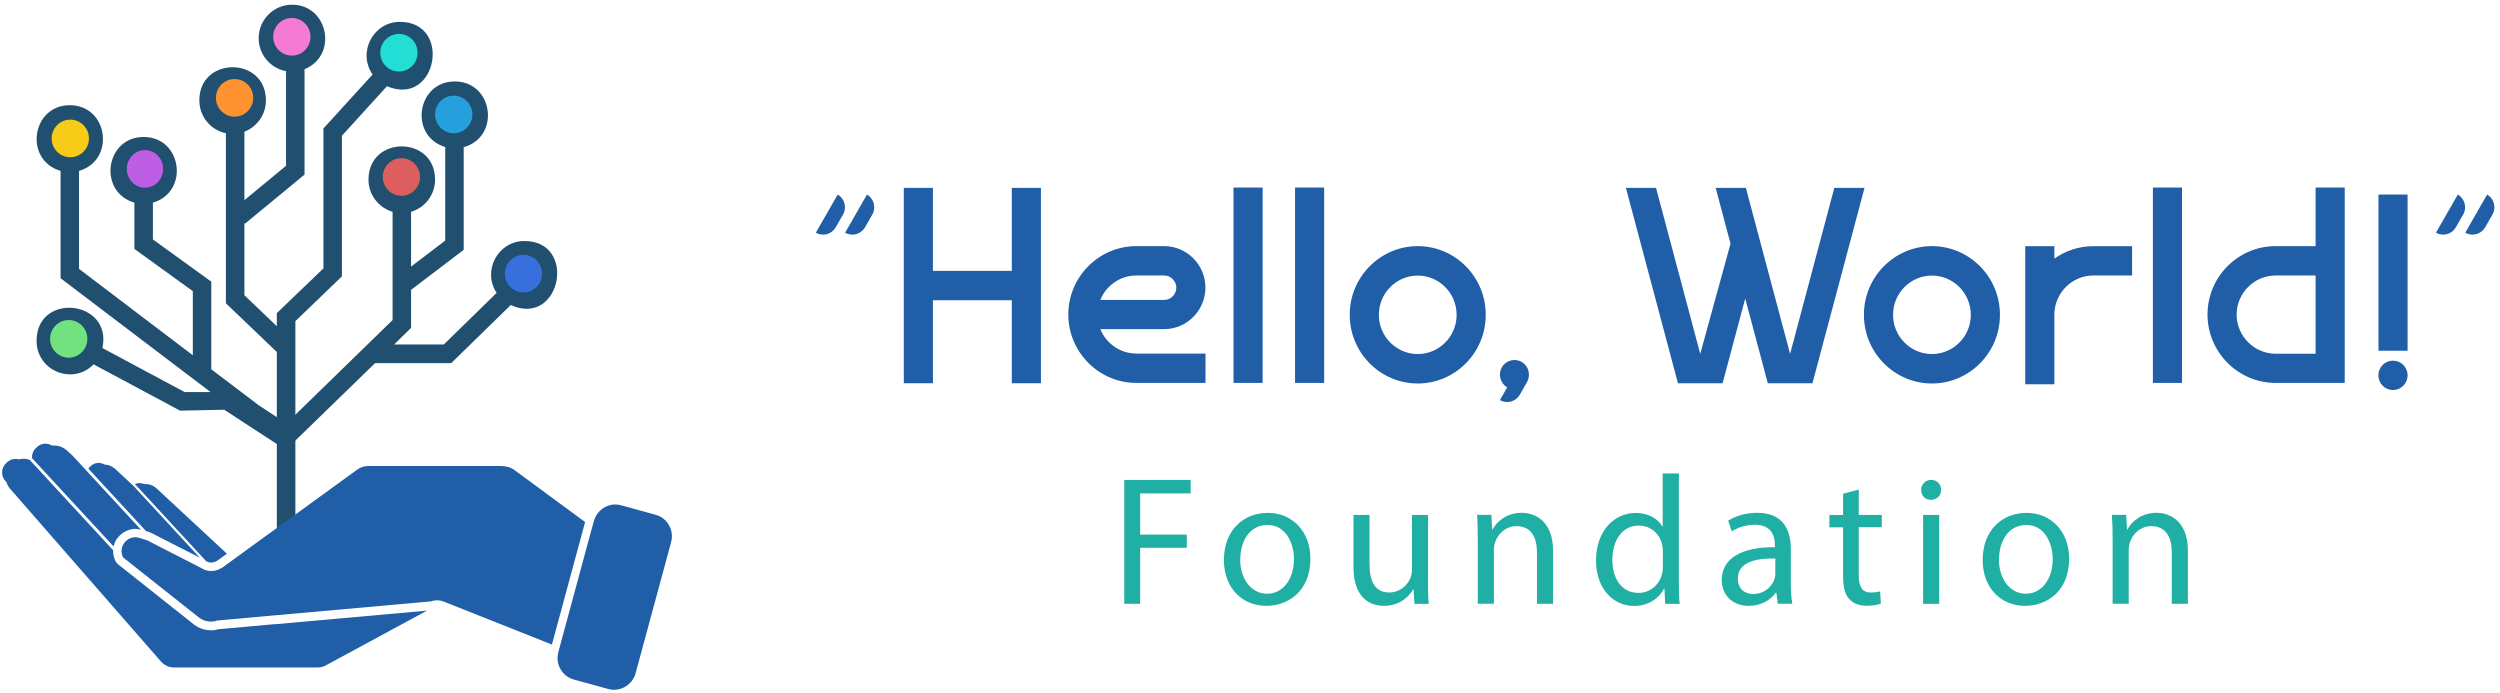 <svg xmlns="http://www.w3.org/2000/svg" width="303" height="84" viewBox="0 0 303 84" fill="none"><path d="M17.411 18.84C15.031 18.84 15.031 22.46 17.411 22.46C19.781 22.46 19.781 18.84 17.411 18.84Z" fill="#898989"></path><path d="M8.461 15.01C6.061 15.01 6.061 18.6 8.461 18.6C10.861 18.6 10.861 15.01 8.461 15.01Z" fill="#898989"></path><path d="M8.46 39.5C7.43 39.5 6.66 40.27 6.66 41.31C6.66 42.35 7.43 43.12 8.46 43.12C9.49 43.12 10.26 42.35 10.26 41.31C10.26 40.27 9.49 39.5 8.46 39.5Z" fill="#898989"></path><path d="M50.5 21.78C50.5 19.39 46.9 19.39 46.9 21.78C46.9 24.17 50.5 24.17 50.5 21.78Z" fill="#898989"></path><path d="M64.851 34.56C65.921 33.45 65.251 31.46 63.561 31.46C62.531 31.46 61.761 32.23 61.761 33.27C61.761 34.96 63.721 35.65 64.841 34.56" fill="#898989"></path><path d="M56.12 12.42C55.38 11.96 54.46 12.04 53.84 12.65C52.92 13.55 53.21 15.511 54.91 15.72C57.15 15.72 57.48 13.31 56.12 12.42Z" fill="#898989"></path><path d="M27.191 49.66L21.821 49.77L11.341 44.16C8.811 46.74 4.431 44.94 4.431 41.31C4.431 35.35 13.671 36.36 12.411 42.18L22.381 47.52H25.521L7.341 33.72V20.71C2.881 19.41 3.811 12.75 8.461 12.75C13.121 12.75 14.031 19.41 9.581 20.71V32.59L23.371 43.06V35.29L16.291 30.17V24.56C11.831 23.26 12.761 16.6 17.411 16.6C22.071 16.6 22.981 23.26 18.531 24.56V29.02L25.611 34.14V44.76L31.331 49.1L34.301 51.05L34.001 54.11L27.191 49.67V49.66Z" fill="#204F70"></path><path d="M32.781 53.2L47.581 38.79V25.67C45.901 25.18 44.66 23.62 44.66 21.77C44.66 16.4 52.73 16.4 52.73 21.77C52.73 23.61 51.501 25.18 49.821 25.67V32.31L53.961 29.16V17.82C49.531 16.48 50.501 9.87 55.12 9.87C59.781 9.87 60.711 16.58 56.2 17.84V30.28L49.821 35.13V39.74L47.77 41.75H53.791L60.191 35.5C58.42 32.81 60.35 29.21 63.56 29.21C70.031 29.21 67.96 39.72 61.901 36.97L54.691 44.01H45.461L35.67 53.52L32.77 53.21L32.781 53.2Z" fill="#204F70"></path><path d="M35.8 73.39V38.92L41.44 33.5V16.45L46.9 10.45C52.96 13.03 54.86 2.65 48.47 2.65C45.22 2.65 43.3 6.35 45.16 9.03L39.2 15.57V32.53L33.55 37.95V39.54L29.62 35.78V27.03L29.69 27.11L36.91 21.16V8.39C41 6.71 39.79 0.57 35.39 0.57C33.17 0.57 31.35 2.39 31.35 4.63C31.35 6.62 32.78 8.28 34.67 8.62V20.09L29.62 24.26V15.96C31.14 15.38 32.23 13.9 32.23 12.17C32.23 6.81 24.16 6.81 24.16 12.17C24.16 14.13 25.54 15.77 27.38 16.15V36.76L33.55 42.66V73.35C34.21 73.38 34.87 73.4 35.54 73.4C35.63 73.4 35.71 73.4 35.8 73.4V73.39Z" fill="#204F70"></path><path d="M70.9 63.26L62.28 56.92C62.14 56.81 61.97 56.74 61.81 56.67C61.68 56.62 61.53 56.58 61.37 56.55C61.29 56.53 61.21 56.52 61.13 56.51C60.99 56.49 60.85 56.48 60.69 56.48H44.64C44.15 56.48 43.68 56.63 43.29 56.92L28.28 67.82L26.98 68.77C26.98 68.77 26.9 68.81 26.86 68.83C26.48 69.07 26.06 69.21 25.62 69.21C25.18 69.21 24.73 69.08 24.34 68.82L22.35 67.8L20.61 66.91L17.8 65.47L16.87 65.19C16.7 65.14 16.54 65.11 16.38 65.11C16.28 65.11 16.18 65.13 16.08 65.15C15.8 65.2 15.55 65.33 15.34 65.51C15.2 65.62 15.08 65.75 14.99 65.9C14.69 66.37 14.62 66.99 14.93 67.57L15.99 68.41L24.01 74.76L24.15 74.87C24.49 75.13 24.89 75.28 25.3 75.32C25.38 75.32 25.47 75.34 25.55 75.34C25.8 75.34 26.06 75.3 26.31 75.21L27.4 75.11L27.65 75.09L33.63 74.55L52.2 72.89C52.45 72.8 52.7 72.76 52.96 72.76C53.14 72.76 53.31 72.78 53.49 72.82C53.64 72.86 53.79 72.9 53.93 72.97L66.89 78.12L66.99 77.76L70.88 63.4L70.92 63.24L70.9 63.26Z" fill="#205EA8"></path><path d="M81.09 63.66C80.73 63.03 80.16 62.58 79.46 62.39L75.28 61.24C75.05 61.18 74.81 61.14 74.57 61.14C73.42 61.14 72.41 61.89 72.04 62.97C72.02 63.03 72 63.08 71.98 63.14L71.88 63.51L71.73 64.05L71.68 64.23L67.78 78.63L67.69 78.97L67.67 79.04C67.63 79.19 67.61 79.35 67.59 79.5C67.57 79.69 67.57 79.88 67.59 80.07C67.72 81.13 68.46 82.07 69.55 82.36L73.73 83.51C75.14 83.9 76.65 83.02 77.03 81.61L81.34 65.71C81.53 65.01 81.44 64.28 81.08 63.66H81.09Z" fill="#205EA8"></path><path d="M17.69 64.37L18.1 64.49C18.16 64.51 18.21 64.53 18.27 64.56L18.96 64.91L19.58 65.23L24.21 67.59L16.1 58.81C16.1 58.81 16.1 58.81 16.09 58.81L13.95 56.83L13.81 56.72C13.45 56.44 13.05 56.31 12.66 56.3C12.14 56 11.47 56.04 11.01 56.47L10.87 56.6C10.81 56.66 10.76 56.73 10.71 56.8L17.68 64.35L17.69 64.37Z" fill="#205EA8"></path><path d="M25.001 68.02C25.191 68.13 25.401 68.18 25.621 68.18C25.771 68.18 25.921 68.15 26.061 68.09C26.171 68.05 26.271 68 26.371 67.93L27.501 67.11L18.961 59.18L18.821 59.07C18.401 58.74 17.931 58.63 17.481 58.67C17.121 58.5 16.711 58.51 16.351 58.67L24.991 68.02H25.001Z" fill="#205EA8"></path><path d="M13.771 66.22C13.831 65.94 13.931 65.67 14.081 65.42C14.121 65.35 14.181 65.29 14.231 65.23C14.531 64.82 14.921 64.51 15.371 64.32C15.691 64.19 16.021 64.1 16.371 64.1C16.611 64.1 16.841 64.13 17.081 64.2L8.781 55.21L8.151 54.63L7.991 54.5C7.471 54.09 6.881 53.95 6.321 54.01C5.751 53.66 5.011 53.69 4.501 54.17L4.351 54.31C4.001 54.63 3.851 55.09 3.881 55.53L13.771 66.23V66.22Z" fill="#205EA8"></path><path d="M33.27 75.65L28.19 76.11L27.29 76.19L26.51 76.26C26.2 76.35 25.88 76.4 25.55 76.4C25.48 76.4 25.4 76.39 25.33 76.38C25.21 76.38 25.09 76.36 24.97 76.34C24.45 76.25 23.95 76.03 23.52 75.7L14.3 68.39C14.19 68.3 14.1 68.19 14.03 68.07C13.8 67.63 13.69 67.16 13.71 66.69L3.6 55.74C3.17 55.58 2.72 55.56 2.31 55.68C1.82 55.55 1.28 55.64 0.88 56.01L0.73 56.15C0.12 56.72 0.09 57.69 0.66 58.31L0.79 58.45C0.87 58.73 1.01 58.98 1.19 59.2L19.45 80.11C19.86 80.61 20.47 80.9 21.12 80.9H38.48C38.91 80.9 39.34 80.77 39.7 80.53L51.75 74.01L33.29 75.66L33.27 75.65Z" fill="#205EA8"></path><path d="M8.52 19.06C9.768 19.06 10.78 18.039 10.78 16.78C10.78 15.521 9.768 14.5 8.52 14.5C7.272 14.5 6.26 15.521 6.26 16.78C6.26 18.039 7.272 19.06 8.52 19.06Z" fill="#F7CC19"></path><path d="M17.57 22.75C18.785 22.75 19.77 21.729 19.77 20.47C19.77 19.211 18.785 18.19 17.57 18.19C16.355 18.19 15.37 19.211 15.37 20.47C15.37 21.729 16.355 22.75 17.57 22.75Z" fill="#BD5EE5"></path><path d="M8.33 43.35C9.578 43.35 10.59 42.329 10.59 41.07C10.59 39.811 9.578 38.79 8.33 38.79C7.082 38.79 6.07 39.811 6.07 41.07C6.07 42.329 7.082 43.35 8.33 43.35Z" fill="#71E27F"></path><path d="M28.43 14.14C29.678 14.14 30.69 13.119 30.69 11.86C30.69 10.601 29.678 9.58 28.43 9.58C27.182 9.58 26.17 10.601 26.17 11.86C26.17 13.119 27.182 14.14 28.43 14.14Z" fill="#FF9331"></path><path d="M35.37 6.74C36.618 6.74 37.63 5.719 37.63 4.46C37.63 3.201 36.618 2.18 35.37 2.18C34.122 2.18 33.11 3.201 33.11 4.46C33.11 5.719 34.122 6.74 35.37 6.74Z" fill="#F47AD2"></path><path d="M48.35 8.67C49.598 8.67 50.61 7.649 50.61 6.39C50.61 5.131 49.598 4.11 48.35 4.11C47.102 4.11 46.09 5.131 46.09 6.39C46.09 7.649 47.102 8.67 48.35 8.67Z" fill="#23DED4"></path><path d="M48.651 23.73C49.899 23.73 50.911 22.709 50.911 21.45C50.911 20.191 49.899 19.17 48.651 19.17C47.403 19.17 46.391 20.191 46.391 21.45C46.391 22.709 47.403 23.73 48.651 23.73Z" fill="#DD5E5E"></path><path d="M54.99 16.15C56.239 16.15 57.251 15.129 57.251 13.87C57.251 12.611 56.239 11.59 54.99 11.59C53.742 11.59 52.73 12.611 52.73 13.87C52.73 15.129 53.742 16.15 54.99 16.15Z" fill="#26A0DD"></path><path d="M63.441 35.45C64.689 35.45 65.701 34.429 65.701 33.17C65.701 31.911 64.689 30.89 63.441 30.89C62.193 30.89 61.181 31.911 61.181 33.17C61.181 34.429 62.193 35.45 63.441 35.45Z" fill="#376FDD"></path><path d="M102.17 26.01L101.29 27.55C100.8 28.4 99.72 28.69 98.88 28.2L101.53 23.58C102.37 24.07 102.66 25.16 102.18 26.01H102.17ZM105.72 26.01L104.84 27.55C104.35 28.4 103.27 28.69 102.43 28.2L105.08 23.58C105.92 24.07 106.21 25.16 105.73 26.01H105.72Z" fill="#205EA8"></path><path d="M113.07 22.77V32.83H122.63V22.77H126.16V46.45H122.63V36.39H113.07V46.45H109.54V22.77H113.07Z" fill="#205EA8"></path><path d="M137.719 42.86H146.109V46.41H137.719C133.189 46.41 129.479 42.68 129.479 38.12C129.479 33.56 133.189 29.83 137.719 29.83H141.099C143.849 29.83 146.099 32.1 146.099 34.86C146.099 37.62 143.849 39.89 141.099 39.89H133.359C134.059 41.62 135.759 42.85 137.719 42.85V42.86ZM133.359 36.35H141.099C141.899 36.35 142.57 35.68 142.57 34.87C142.57 34.06 141.899 33.39 141.099 33.39H137.719C135.759 33.39 134.059 34.62 133.359 36.35Z" fill="#205EA8"></path><path d="M149.5 46.41V22.73H153.03V46.41H149.5Z" fill="#205EA8"></path><path d="M156.96 46.41V22.73H160.49V46.41H156.96Z" fill="#205EA8"></path><path d="M180.07 38.12V38.19C180.07 42.75 176.36 46.48 171.83 46.48C167.3 46.48 163.59 42.75 163.59 38.19V38.12C163.59 33.56 167.3 29.83 171.83 29.83C176.36 29.83 180.07 33.56 180.07 38.12ZM176.54 38.14C176.54 35.53 174.42 33.4 171.83 33.4C169.24 33.4 167.12 35.53 167.12 38.14V38.18C167.12 40.78 169.24 42.91 171.83 42.91C174.42 42.91 176.54 40.78 176.54 38.18V38.14Z" fill="#205EA8"></path><path d="M185.08 46.3L184.2 47.84C183.71 48.69 182.63 48.98 181.79 48.49L182.67 46.95C181.83 46.46 181.54 45.37 182.02 44.52C182.51 43.67 183.59 43.38 184.43 43.87C185.27 44.36 185.56 45.45 185.08 46.3Z" fill="#205EA8"></path><path d="M200.71 22.77L206.07 42.89L209.74 29.53L207.94 22.77H211.6L216.96 42.89L222.32 22.77H225.98L219.67 46.45H214.26L211.52 36.18L208.78 46.45H203.37L197.06 22.77H200.72H200.71Z" fill="#205EA8"></path><path d="M242.39 38.12V38.19C242.39 42.75 238.68 46.48 234.15 46.48C229.62 46.48 225.91 42.75 225.91 38.19V38.12C225.91 33.56 229.62 29.83 234.15 29.83C238.68 29.83 242.39 33.56 242.39 38.12ZM238.86 38.14C238.86 35.53 236.74 33.4 234.15 33.4C231.56 33.4 229.44 35.53 229.44 38.14V38.18C229.44 40.78 231.56 42.91 234.15 42.91C236.74 42.91 238.86 40.78 238.86 38.18V38.14Z" fill="#205EA8"></path><path d="M245.46 29.84H248.99V31.34C250.33 30.4 251.95 29.84 253.7 29.84H258.41V33.39H253.7C251.12 33.39 248.99 35.53 248.99 38.13V46.57H245.46V29.85V29.84Z" fill="#205EA8"></path><path d="M260.93 46.41V22.73H264.46V46.41H260.93Z" fill="#205EA8"></path><path d="M284.18 22.73V46.41H275.79C271.26 46.41 267.55 42.68 267.55 38.12C267.55 33.56 271.26 29.83 275.79 29.83H280.65V22.73H284.18ZM280.65 33.39H275.79C273.21 33.39 271.08 35.53 271.08 38.13C271.08 40.73 273.21 42.87 275.79 42.87H280.65V33.4V33.39Z" fill="#205EA8"></path><path d="M288.27 42.51V23.58H291.8V42.51H288.27ZM291.8 45.49C291.8 46.47 291.01 47.27 290.03 47.27C289.05 47.27 288.26 46.48 288.26 45.49C288.26 44.5 289.05 43.71 290.03 43.71C291.01 43.71 291.8 44.5 291.8 45.49Z" fill="#205EA8"></path><path d="M298.53 26.01L297.65 27.55C297.16 28.4 296.08 28.69 295.24 28.2L297.89 23.58C298.73 24.07 299.02 25.16 298.54 26.01H298.53ZM302.08 26.01L301.2 27.55C300.71 28.4 299.63 28.69 298.79 28.2L301.44 23.58C302.28 24.07 302.57 25.16 302.09 26.01H302.08Z" fill="#205EA8"></path><path d="M136.27 58.17H144.31V59.8H138.19V64.79H143.84V66.39H138.19V73.18H136.26V58.16L136.27 58.17Z" fill="#20AFA4"></path><path d="M158.82 67.71C158.82 71.7 156.07 73.43 153.48 73.43C150.58 73.43 148.34 71.29 148.34 67.88C148.34 64.27 150.69 62.16 153.66 62.16C156.63 62.16 158.82 64.41 158.82 67.71ZM150.31 67.82C150.31 70.18 151.66 71.96 153.57 71.96C155.48 71.96 156.83 70.2 156.83 67.77C156.83 65.94 155.92 63.63 153.62 63.63C151.32 63.63 150.32 65.77 150.32 67.82H150.31Z" fill="#20AFA4"></path><path d="M173.07 70.25C173.07 71.36 173.09 72.34 173.16 73.19H171.43L171.32 71.43H171.28C170.77 72.3 169.64 73.43 167.74 73.43C166.06 73.43 164.04 72.49 164.04 68.71V62.41H165.99V68.38C165.99 70.43 166.61 71.81 168.38 71.81C169.69 71.81 170.6 70.9 170.95 70.03C171.06 69.74 171.13 69.38 171.13 69.03V62.41H173.08V70.25H173.07Z" fill="#20AFA4"></path><path d="M179.109 65.32C179.109 64.21 179.09 63.29 179.02 62.4H180.75L180.859 64.18H180.9C181.43 63.15 182.67 62.15 184.44 62.15C185.92 62.15 188.229 63.04 188.229 66.74V73.18H186.28V66.96C186.28 65.22 185.639 63.77 183.799 63.77C182.509 63.77 181.52 64.68 181.19 65.78C181.1 66.02 181.06 66.36 181.06 66.69V73.17H179.109V65.3V65.32Z" fill="#20AFA4"></path><path d="M203.48 57.37V70.4C203.48 71.36 203.5 72.45 203.57 73.19H201.82L201.73 71.32H201.69C201.09 72.52 199.78 73.44 198.03 73.44C195.44 73.44 193.44 71.23 193.44 67.96C193.42 64.37 195.63 62.17 198.25 62.17C199.89 62.17 201 62.95 201.48 63.82H201.52V57.38H203.47L203.48 57.37ZM201.53 66.79C201.53 66.55 201.51 66.21 201.44 65.97C201.15 64.72 200.09 63.7 198.63 63.7C196.61 63.7 195.42 65.48 195.42 67.87C195.42 70.05 196.48 71.86 198.59 71.86C199.9 71.86 201.09 70.99 201.45 69.52C201.52 69.25 201.54 68.98 201.54 68.67V66.8L201.53 66.79Z" fill="#20AFA4"></path><path d="M215.46 73.19L215.3 71.83H215.23C214.63 72.68 213.48 73.43 211.95 73.43C209.78 73.43 208.67 71.89 208.67 70.33C208.67 67.72 210.97 66.3 215.12 66.32V66.1C215.12 65.21 214.88 63.6 212.68 63.6C211.68 63.6 210.64 63.91 209.89 64.4L209.45 63.11C210.34 62.53 211.62 62.15 212.97 62.15C216.25 62.15 217.05 64.4 217.05 66.56V70.59C217.05 71.53 217.09 72.44 217.23 73.17H215.46V73.19ZM215.17 67.69C213.04 67.65 210.63 68.02 210.63 70.12C210.63 71.39 211.47 71.99 212.47 71.99C213.87 71.99 214.75 71.1 215.06 70.19C215.13 69.99 215.17 69.77 215.17 69.57V67.7V67.69Z" fill="#20AFA4"></path><path d="M225.28 59.31V62.41H228.07V63.9H225.28V69.71C225.28 71.05 225.66 71.81 226.74 71.81C227.25 71.81 227.63 71.74 227.87 71.68L227.96 73.15C227.58 73.31 226.98 73.42 226.23 73.42C225.32 73.42 224.59 73.13 224.13 72.6C223.58 72.02 223.38 71.06 223.38 69.79V63.91H221.72V62.42H223.38V59.84L225.29 59.33L225.28 59.31Z" fill="#20AFA4"></path><path d="M235.25 59.38C235.27 60.05 234.78 60.58 234.01 60.58C233.32 60.58 232.84 60.04 232.84 59.38C232.84 58.72 233.35 58.16 234.06 58.16C234.77 58.16 235.26 58.69 235.26 59.38H235.25ZM233.08 73.19V62.41H235.03V73.19H233.08Z" fill="#20AFA4"></path><path d="M250.78 67.71C250.78 71.7 248.03 73.43 245.44 73.43C242.54 73.43 240.3 71.29 240.3 67.88C240.3 64.27 242.65 62.16 245.62 62.16C248.59 62.16 250.78 64.41 250.78 67.71ZM242.27 67.82C242.27 70.18 243.62 71.96 245.53 71.96C247.44 71.96 248.79 70.2 248.79 67.77C248.79 65.94 247.88 63.63 245.58 63.63C243.28 63.63 242.28 65.77 242.28 67.82H242.27Z" fill="#20AFA4"></path><path d="M256.05 65.32C256.05 64.21 256.03 63.29 255.96 62.4H257.69L257.8 64.18H257.84C258.37 63.15 259.61 62.15 261.38 62.15C262.86 62.15 265.17 63.04 265.17 66.74V73.18H263.22V66.96C263.22 65.22 262.58 63.77 260.74 63.77C259.45 63.77 258.46 64.68 258.13 65.78C258.04 66.02 258 66.36 258 66.69V73.17H256.05V65.3V65.32Z" fill="#20AFA4"></path></svg>